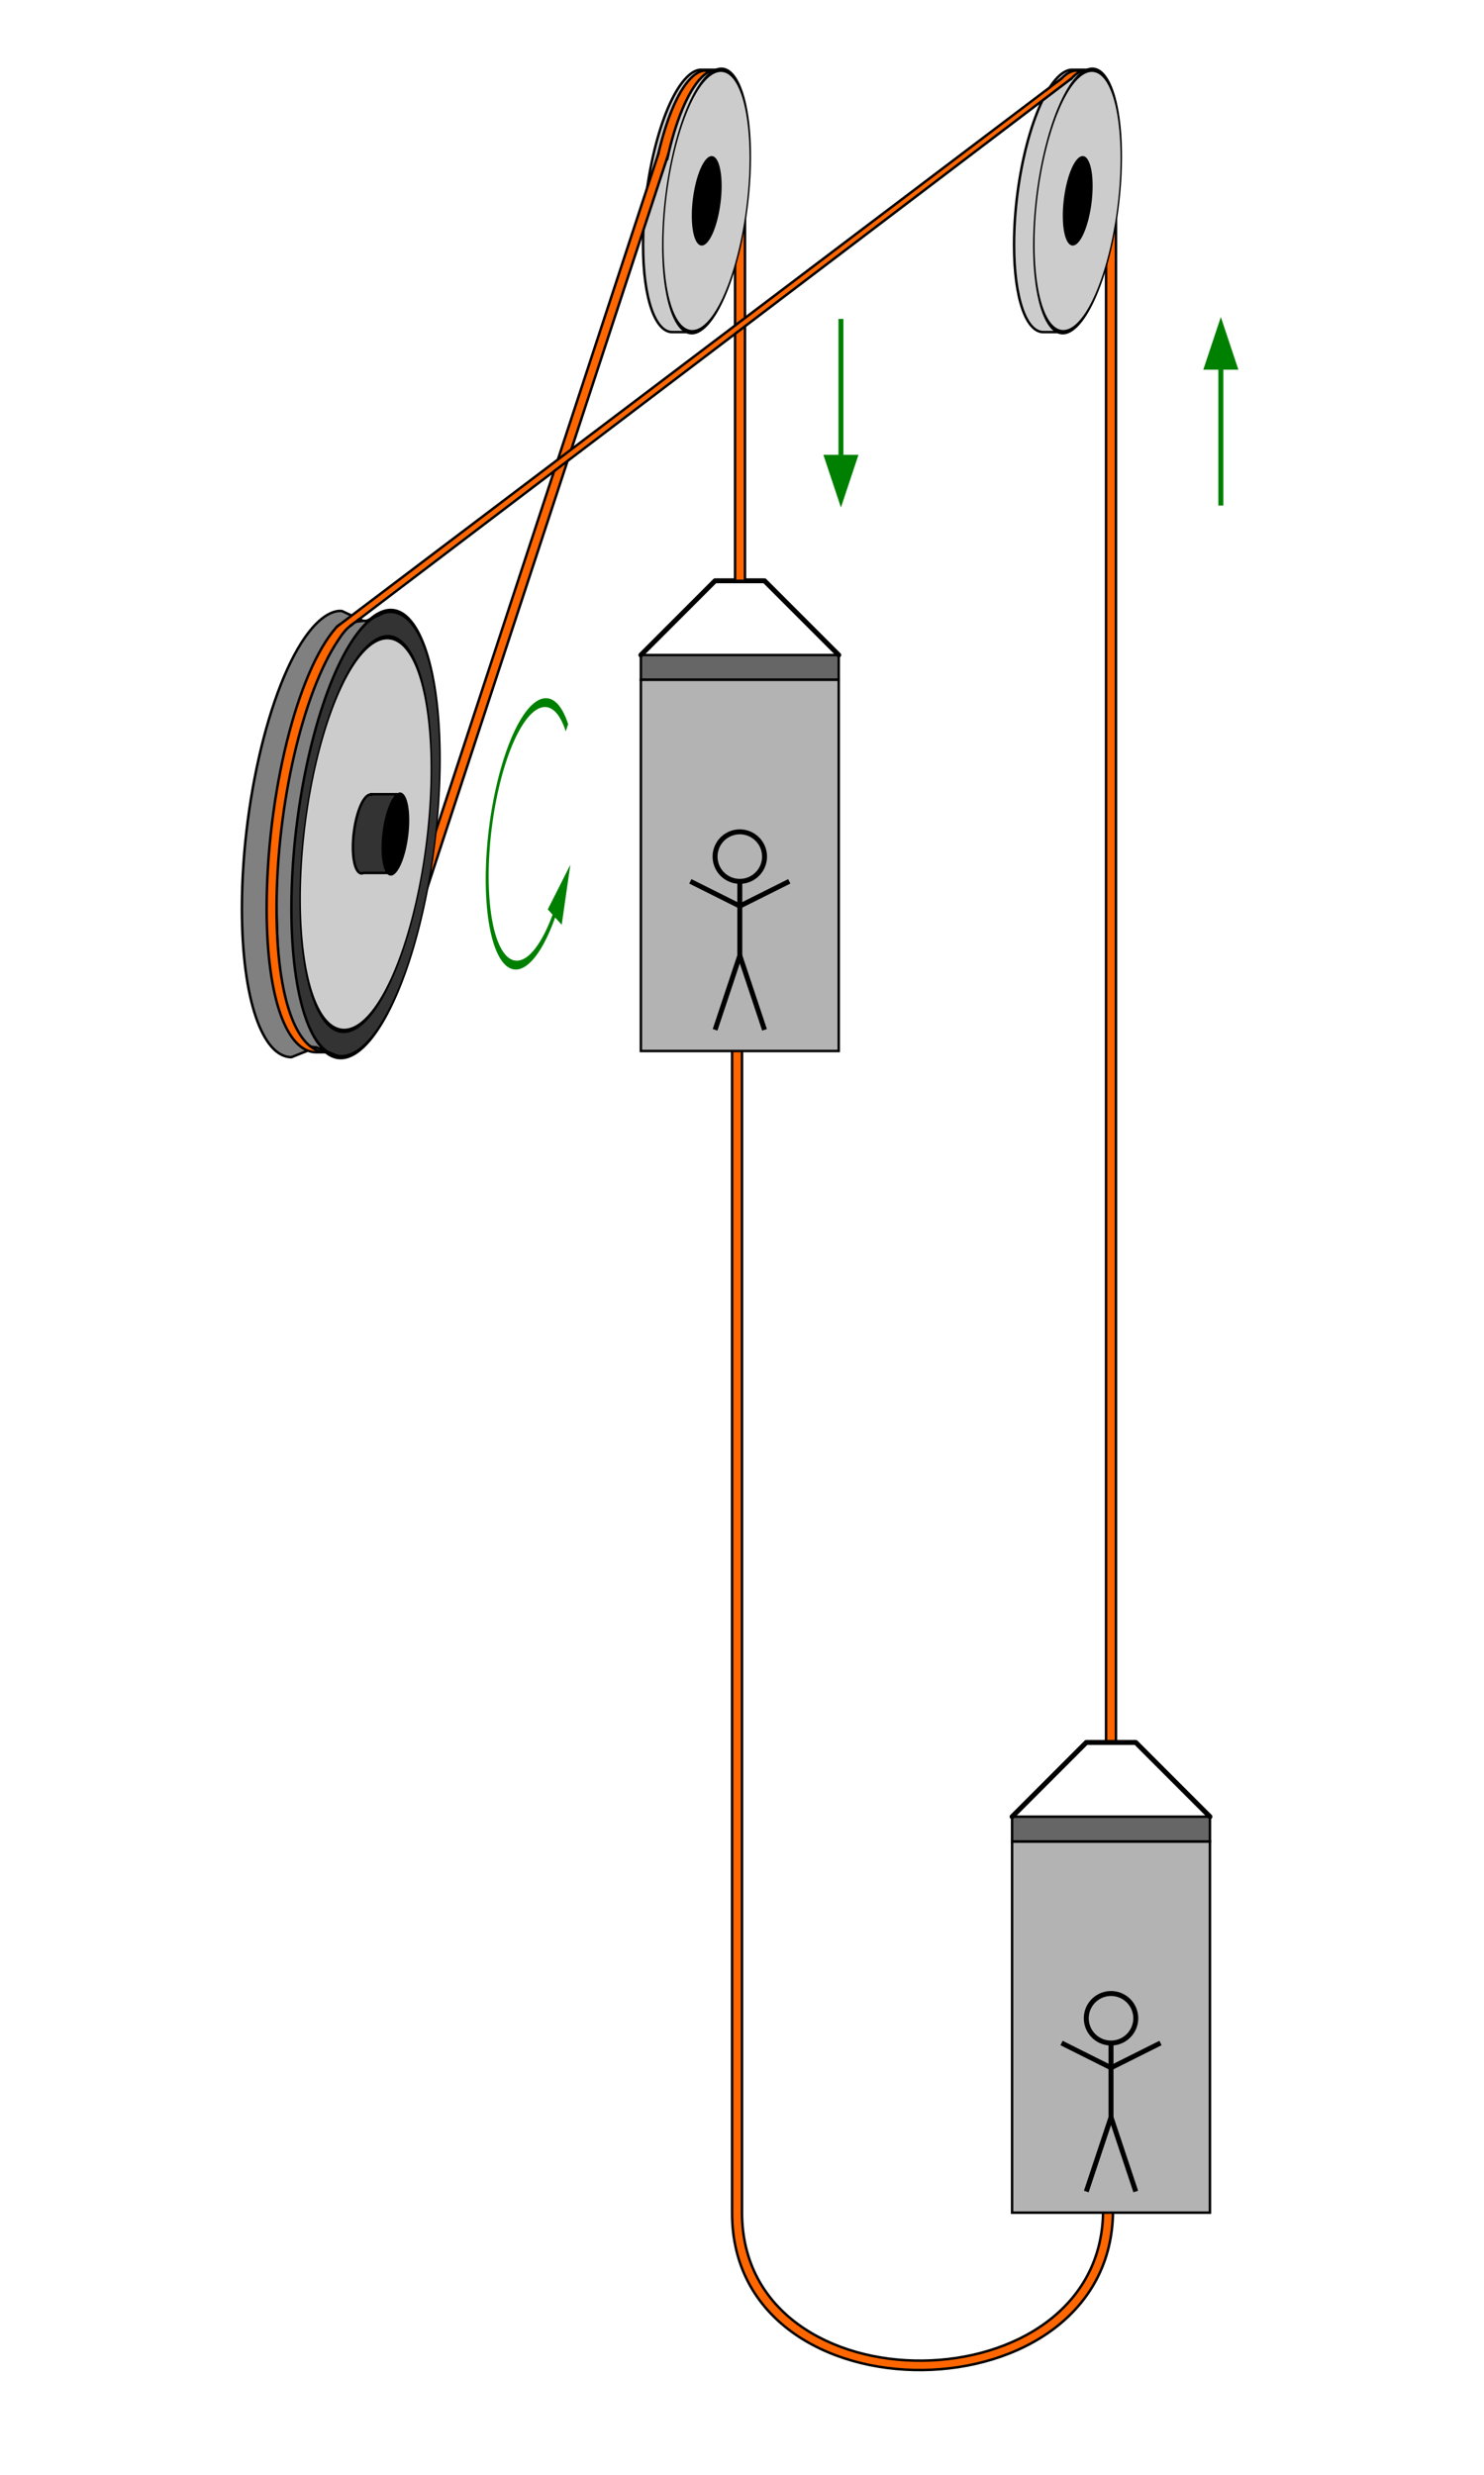 <?xml version="1.0" encoding="UTF-8" standalone="no"?>
<!-- Created with Inkscape (http://www.inkscape.org/) -->
<svg
   xmlns:dc="http://purl.org/dc/elements/1.1/"
   xmlns:cc="http://creativecommons.org/ns#"
   xmlns:rdf="http://www.w3.org/1999/02/22-rdf-syntax-ns#"
   xmlns:svg="http://www.w3.org/2000/svg"
   xmlns="http://www.w3.org/2000/svg"
   xmlns:sodipodi="http://sodipodi.sourceforge.net/DTD/sodipodi-0.dtd"
   xmlns:inkscape="http://www.inkscape.org/namespaces/inkscape"
   width="600"
   height="1000"
   id="svg2929"
   sodipodi:version="0.32"
   inkscape:version="0.46"
   version="1.0"
   sodipodi:docname="treibscheibe_4.svg"
   inkscape:output_extension="org.inkscape.output.svg.inkscape">
  <sodipodi:namedview
     id="base"
     pagecolor="#ffffff"
     bordercolor="#666666"
     borderopacity="1.0"
     inkscape:pageopacity="0.0"
     inkscape:pageshadow="2"
     inkscape:zoom="0.5"
     inkscape:cx="286.20342"
     inkscape:cy="606.24955"
     inkscape:current-layer="layer2"
     inkscape:document-units="px"
     showgrid="true"
     gridtolerance="11"
     objecttolerance="11"
     guidetolerance="11"
     inkscape:object-paths="true"
     inkscape:object-nodes="true"
     inkscape:window-width="1280"
     inkscape:window-height="960"
     inkscape:window-x="-4"
     inkscape:window-y="-5">
    <inkscape:grid
       spacingy="5px"
       spacingx="5px"
       enabled="true"
       visible="true"
       id="grid2939"
       type="xygrid" />
  </sodipodi:namedview>
  <defs
     id="defs2931">
    <inkscape:perspective
       id="perspective2937"
       inkscape:persp3d-origin="320 : 160 : 1"
       inkscape:vp_z="640 : 240 : 1"
       inkscape:vp_y="0 : 1000 : 0"
       inkscape:vp_x="0 : 240 : 1"
       sodipodi:type="inkscape:persp3d" />
  </defs>
  <g
     inkscape:groupmode="layer"
     id="layer2"
     inkscape:label="lift"
     style="display:inline">
    <path
       sodipodi:nodetypes="ccccc"
       id="path3519"
       d="M 259.112,264.679 L 259.112,274.679 L 339.112,274.679 L 339.112,264.679 L 259.112,264.679 z"
       style="fill:#666666;fill-rule:evenodd;stroke:#000000;stroke-width:1px;stroke-linecap:butt;stroke-linejoin:miter;stroke-opacity:1" />
    <path
       id="path3521"
       d="M 259.112,264.679 L 289.112,234.679 L 309.112,234.679 L 339.112,264.679"
       style="fill:none;fill-rule:evenodd;stroke:#000000;stroke-width:2;stroke-linecap:round;stroke-linejoin:round;stroke-miterlimit:4;stroke-dasharray:none;stroke-opacity:1" />
    <path
       sodipodi:nodetypes="ccccc"
       id="path3483"
       d="M 301.2,234.679 L 297.2,234.679 L 297.2,64.679 L 301.2,64.679 L 301.2,234.679 z"
       style="fill:#ff6600;fill-opacity:1;fill-rule:evenodd;stroke:#000000;stroke-width:1px;stroke-linecap:butt;stroke-linejoin:miter;stroke-opacity:1" />
    <path
       sodipodi:nodetypes="csscccccsc"
       id="path2650"
       d="M 282.938,28.192 C 281.277,28.39 279.517,29.363 277.688,31.192 C 267.931,40.949 260,71.279 260,98.879 C 260,120.843 265.035,134.447 272,134.192 L 272.438,134.192 L 280,134.192 L 291.188,28.192 L 283.75,28.192 C 283.563,28.185 283.378,28.178 283.188,28.192 C 283.103,28.198 283.023,28.182 282.938,28.192 z"
       style="fill:#cccccc;fill-opacity:1;stroke:#000000;stroke-width:1" />
    <path
       sodipodi:nodetypes="csccsccsc"
       id="path2707"
       d="M 284.594,28.562 C 282.934,28.761 281.173,29.733 279.344,31.562 C 273.784,37.122 268.994,49.359 265.75,63.969 L 269.781,64.25 C 273.018,49.363 278.047,36.859 283.688,31.219 C 285.009,29.898 286.293,29.022 287.531,28.562 L 285.406,28.562 C 285.219,28.556 285.034,28.549 284.844,28.562 C 284.759,28.569 284.679,28.552 284.594,28.562 z"
       style="fill:#ff6600;fill-opacity:1;stroke:#000000;stroke-width:1" />
    <path
       transform="matrix(0.707,-0.707,0,2,161.95,-45.071)"
       d="M 200,125 A 25,25 0 1 1 150,125 A 25,25 0 1 1 200,125 z"
       sodipodi:ry="25"
       sodipodi:rx="25"
       sodipodi:cy="125"
       sodipodi:cx="175"
       id="path2662"
       style="fill:#cccccc;fill-opacity:1;stroke:#000000;stroke-width:0.841"
       sodipodi:type="arc" />
    <path
       transform="matrix(0.573,-0.573,0,1.62,185.458,-21.079)"
       d="M 185,125 A 10,10 0 1 1 165,125 A 10,10 0 1 1 185,125 z"
       sodipodi:ry="10"
       sodipodi:rx="10"
       sodipodi:cy="125"
       sodipodi:cx="175"
       id="path2664"
       style="fill:#000000;fill-opacity:1;stroke:#000000;stroke-width:1.038"
       sodipodi:type="arc" />
    <path
       sodipodi:nodetypes="csscccccsc"
       id="path2674"
       d="M 432.938,28.192 C 431.277,28.39 429.517,29.363 427.688,31.192 C 417.931,40.949 410,71.279 410,98.879 C 410,120.843 415.035,134.447 422,134.192 L 422.438,134.192 L 430,134.192 L 441.188,28.192 L 433.75,28.192 C 433.563,28.185 433.378,28.178 433.188,28.192 C 433.103,28.198 433.023,28.182 432.938,28.192 z"
       style="fill:#cccccc;fill-opacity:1;stroke:#000000;stroke-width:1" />
    <path
       sodipodi:nodetypes="csccsccsc"
       id="path2438"
       d="M 434.594,28.562 C 432.934,28.761 431.173,29.733 429.344,31.562 C 428.886,32.021 428.433,32.524 427.985,33.071 L 432.993,31.951 C 433.224,31.695 433.455,31.451 433.688,31.219 C 435.009,29.898 436.293,29.022 437.531,28.562 L 435.406,28.562 C 435.219,28.556 435.034,28.549 434.844,28.562 C 434.759,28.569 434.679,28.552 434.594,28.562 z"
       style="fill:#ff6600;fill-opacity:1;stroke:#000000;stroke-width:1" />
    <path
       sodipodi:nodetypes="ccccc"
       id="path3481"
       d="M 451.2,704.079 L 447.2,704.079 L 447.2,64.079 L 451.2,64.079 L 451.2,704.079 z"
       style="fill:#ff6600;fill-opacity:1;fill-rule:evenodd;stroke:#000000;stroke-width:1px;stroke-linecap:butt;stroke-linejoin:miter;stroke-opacity:1" />
    <path
       transform="matrix(0.707,-0.707,0,2,311.95,-45.071)"
       d="M 200,125 A 25,25 0 1 1 150,125 A 25,25 0 1 1 200,125 z"
       sodipodi:ry="25"
       sodipodi:rx="25"
       sodipodi:cy="125"
       sodipodi:cx="175"
       id="path2656"
       style="fill:#cccccc;fill-opacity:1;stroke:#000000;stroke-width:0.841"
       sodipodi:type="arc" />
    <path
       transform="matrix(0.573,-0.573,0,1.62,335.458,-21.079)"
       d="M 185,125 A 10,10 0 1 1 165,125 A 10,10 0 1 1 185,125 z"
       sodipodi:ry="10"
       sodipodi:rx="10"
       sodipodi:cy="125"
       sodipodi:cx="175"
       id="path2658"
       style="fill:#000000;fill-opacity:1;stroke:#000000;stroke-width:1.038"
       sodipodi:type="arc" />
    <path
       id="path3613"
       d="M 493.6,144.279 L 493.6,204.279"
       style="fill:none;fill-rule:evenodd;stroke:#008000;stroke-width:2;stroke-linecap:butt;stroke-linejoin:miter;stroke-miterlimit:4;stroke-dasharray:none;stroke-opacity:1" />
    <path
       id="path3615"
       d="M 500,148.879 L 487.2,148.879 L 493.6,129.679 L 500,148.879 z"
       style="fill:#008000;fill-rule:evenodd;stroke:#008000;stroke-width:1px;stroke-linecap:butt;stroke-linejoin:miter;stroke-opacity:1" />
    <path
       id="path3617"
       d="M 340,188.879 L 340,128.879"
       style="fill:none;fill-rule:evenodd;stroke:#008000;stroke-width:2;stroke-linecap:butt;stroke-linejoin:miter;stroke-miterlimit:4;stroke-dasharray:none;stroke-opacity:1" />
    <path
       id="path3619"
       d="M 346.4,184.279 L 333.6,184.279 L 340,203.479 L 346.4,184.279 z"
       style="fill:#008000;fill-rule:evenodd;stroke:#008000;stroke-width:1px;stroke-linecap:butt;stroke-linejoin:miter;stroke-opacity:1" />
    <path
       sodipodi:nodetypes="ccsccsc"
       id="path2455"
       d="M 446,893 L 450,893 C 450,978 296,980.006 296,894.298 C 296,718.865 296,549.433 296,374 C 297.333,374 298.667,374 300,374 C 300,549.668 300,718.332 300,894 C 300,975 446,973.006 446,893 z"
       style="fill:#ff6600;fill-opacity:1;fill-rule:evenodd;stroke:#000000;stroke-width:1px;stroke-linecap:butt;stroke-linejoin:miter;stroke-opacity:1" />
    <path
       id="path3493"
       d="M 409.2,744.079 L 489.2,744.079 L 489.2,894.079 L 409.2,894.079 L 409.2,744.079 z"
       style="fill:#b3b3b3;fill-rule:evenodd;stroke:#000000;stroke-width:1px;stroke-linecap:butt;stroke-linejoin:miter;stroke-opacity:1;display:inline" />
    <path
       sodipodi:nodetypes="ccccc"
       id="path3495"
       d="M 409.2,734.079 L 409.2,744.079 L 489.2,744.079 L 489.2,734.079 L 409.2,734.079 z"
       style="fill:#666666;fill-rule:evenodd;stroke:#000000;stroke-width:1px;stroke-linecap:butt;stroke-linejoin:miter;stroke-opacity:1;display:inline" />
    <path
       id="path3499"
       d="M 409.2,734.079 L 439.2,704.079 L 459.2,704.079 L 489.2,734.079"
       style="fill:none;fill-rule:evenodd;stroke:#000000;stroke-width:2;stroke-linecap:round;stroke-linejoin:round;stroke-miterlimit:4;stroke-dasharray:none;stroke-opacity:1;display:inline" />
    <path
       transform="matrix(2,0,0,2,-310.8,125.528)"
       d="M 385,345 A 5,5 0 1 1 375,345 A 5,5 0 1 1 385,345 z"
       sodipodi:ry="5"
       sodipodi:rx="5"
       sodipodi:cy="345"
       sodipodi:cx="380"
       id="path3509"
       style="fill:none;fill-opacity:1;stroke:#000000;stroke-width:1;stroke-linecap:round;stroke-linejoin:round;stroke-miterlimit:4;stroke-dasharray:none;display:inline"
       sodipodi:type="arc" />
    <path
       sodipodi:nodetypes="ccc"
       id="path3511"
       d="M 449.2,825.528 L 449.2,855.528 L 439.2,885.528"
       style="fill:none;fill-rule:evenodd;stroke:#000000;stroke-width:2;stroke-linecap:butt;stroke-linejoin:miter;stroke-miterlimit:4;stroke-dasharray:none;stroke-opacity:1;display:inline" />
    <path
       sodipodi:nodetypes="cc"
       id="path3513"
       d="M 449.2,855.528 L 459.2,885.528"
       style="fill:none;fill-rule:evenodd;stroke:#000000;stroke-width:2;stroke-linecap:butt;stroke-linejoin:miter;stroke-miterlimit:4;stroke-dasharray:none;stroke-opacity:1;display:inline" />
    <path
       id="path3515"
       d="M 429.2,825.528 L 449.2,835.528 L 469.2,825.528"
       style="fill:none;fill-rule:evenodd;stroke:#000000;stroke-width:2;stroke-linecap:butt;stroke-linejoin:miter;stroke-miterlimit:4;stroke-dasharray:none;stroke-opacity:1;display:inline" />
    <path
       id="path3517"
       d="M 259.112,274.679 L 339.112,274.679 L 339.112,424.679 L 259.112,424.679 L 259.112,274.679 z"
       style="fill:#b3b3b3;fill-rule:evenodd;stroke:#000000;stroke-width:1px;stroke-linecap:butt;stroke-linejoin:miter;stroke-opacity:1;display:inline" />
    <path
       transform="matrix(2,0,0,2,-460.888,-343.872)"
       d="M 385,345 A 5,5 0 1 1 375,345 A 5,5 0 1 1 385,345 z"
       sodipodi:ry="5"
       sodipodi:rx="5"
       sodipodi:cy="345"
       sodipodi:cx="380"
       id="path3523"
       style="fill:none;fill-opacity:1;stroke:#000000;stroke-width:1;stroke-linecap:round;stroke-linejoin:round;stroke-miterlimit:4;stroke-dasharray:none;display:inline"
       sodipodi:type="arc" />
    <path
       sodipodi:nodetypes="ccc"
       id="path3525"
       d="M 299.112,356.128 L 299.112,386.128 L 289.112,416.128"
       style="fill:none;fill-rule:evenodd;stroke:#000000;stroke-width:2;stroke-linecap:butt;stroke-linejoin:miter;stroke-miterlimit:4;stroke-dasharray:none;stroke-opacity:1;display:inline" />
    <path
       sodipodi:nodetypes="cc"
       id="path3527"
       d="M 299.112,386.128 L 309.112,416.128"
       style="fill:none;fill-rule:evenodd;stroke:#000000;stroke-width:2;stroke-linecap:butt;stroke-linejoin:miter;stroke-miterlimit:4;stroke-dasharray:none;stroke-opacity:1;display:inline" />
    <path
       id="path3529"
       d="M 279.112,356.128 L 299.112,366.128 L 319.112,356.128"
       style="fill:none;fill-rule:evenodd;stroke:#000000;stroke-width:2;stroke-linecap:butt;stroke-linejoin:miter;stroke-miterlimit:4;stroke-dasharray:none;stroke-opacity:1;display:inline" />
  </g>
  <g
     inkscape:groupmode="layer"
     inkscape:label="Layer 1"
     id="layer1"
     style="display:inline">
    <path
       sodipodi:nodetypes="cccc"
       d="M 270.185,62.409 L 158.536,401.973 L 154.535,401.716 L 266.184,62.151"
       style="fill:#ff6600;fill-opacity:1;fill-rule:evenodd;stroke:#000000;stroke-width:1;stroke-linecap:square;stroke-linejoin:miter;stroke-miterlimit:4;stroke-dasharray:none;stroke-opacity:1"
       id="path2700" />
    <g
       id="g2440"
       transform="translate(-164,-125)">
      <path
         style="fill:#808080;fill-rule:evenodd;stroke:#000000;stroke-width:1px;stroke-linecap:butt;stroke-linejoin:miter;stroke-opacity:1"
         d="M 206.812,371.875 C 203.99,372.212 200.985,373.89 197.875,377 C 181.289,393.586 167.812,445.142 167.812,492.062 C 167.812,528.985 176.178,552.097 187.812,552.188 L 197.812,548.188 C 186.178,548.097 181.812,526.985 181.812,490.062 C 181.812,443.142 191.289,397.586 207.875,381 C 210.985,377.89 213.99,376.212 216.812,375.875 L 208.188,371.875 C 207.999,371.868 207.815,371.87 207.625,371.875 C 207.351,371.883 207.09,371.842 206.812,371.875 z"
         transform="translate(94,0)"
         id="path2580"
         sodipodi:nodetypes="cssccssccsc" />
      <path
         sodipodi:type="arc"
         style="fill:#333333;fill-opacity:1;fill-rule:evenodd;stroke:#000000;stroke-width:0.841px;stroke-linecap:butt;stroke-linejoin:miter;stroke-opacity:1"
         id="path2590"
         sodipodi:cx="287.5"
         sodipodi:cy="412.5"
         sodipodi:rx="42.5"
         sodipodi:ry="42.5"
         d="M 330,412.5 A 42.5,42.5 0 1 1 245,412.5 A 42.5,42.5 0 1 1 330,412.5 z"
         transform="matrix(0.707,-0.707,0,2,108.6,-159.721)" />
      <path
         sodipodi:type="arc"
         style="fill:#cccccc;fill-rule:evenodd;stroke:#000000;stroke-width:0.841px;stroke-linecap:butt;stroke-linejoin:miter;stroke-opacity:1"
         id="path2592"
         sodipodi:cx="287.5"
         sodipodi:cy="412.5"
         sodipodi:rx="37.5"
         sodipodi:ry="37.5"
         d="M 325,412.5 A 37.5,37.5 0 1 1 250,412.5 A 37.5,37.5 0 1 1 325,412.5 z"
         transform="matrix(0.707,-0.707,0,2,108.6,-159.721)" />
      <path
         style="fill:#808080;fill-rule:evenodd;stroke:#000000;stroke-width:1px;stroke-linecap:butt;stroke-linejoin:miter;stroke-opacity:1;display:inline"
         d="M 310.812,375.875 C 307.99,376.212 307.039,375.945 303.875,379 C 285.215,397.013 275.812,441.142 275.812,488.062 C 275.812,524.985 280.178,548.097 291.812,548.188 L 301.812,552.188 C 290.178,552.097 281.812,528.985 281.812,492.062 C 281.812,445.142 295.289,393.586 311.875,377 C 314.985,373.89 317.99,372.212 320.812,371.875 L 312.188,375.875 C 311.999,375.868 311.815,375.87 311.625,375.875 C 311.351,375.883 311.09,375.842 310.812,375.875 z"
         id="path4140"
         sodipodi:nodetypes="cssccssccsc" />
    </g>
    <path
       sodipodi:nodetypes="ccsscccc"
       id="path3541"
       d="M 150.067,320.917 L 150.067,321.105 C 149.433,320.98 148.736,321.248 148.005,321.98 C 145.078,324.907 142.692,334.012 142.692,342.292 C 142.692,349.65 144.533,353.927 147.005,352.73 L 156.255,352.73 L 160.067,320.917 L 150.067,320.917 z"
       style="fill:#333333;fill-rule:evenodd;stroke:#000000;stroke-width:1px;stroke-linecap:butt;stroke-linejoin:miter;stroke-opacity:1" />
    <path
       transform="matrix(0.707,-0.707,0,2,-43.4,-284.721)"
       d="M 295,412.5 A 7.5,7.5 0 1 1 280,412.5 A 7.5,7.5 0 1 1 295,412.5 z"
       sodipodi:ry="7.5"
       sodipodi:rx="7.5"
       sodipodi:cy="412.5"
       sodipodi:cx="287.5"
       id="path2594"
       style="fill:#000000;fill-opacity:1;stroke:#000000;stroke-width:0.841"
       sodipodi:type="arc" />
    <g
       id="g2492"
       transform="translate(12.5,50)">
      <path
         sodipodi:type="arc"
         style="fill:none;fill-opacity:1;stroke:#008000;stroke-width:1.682;stroke-miterlimit:4;stroke-dasharray:none"
         id="path3605"
         sodipodi:cx="175"
         sodipodi:cy="125"
         sodipodi:rx="25"
         sodipodi:ry="25"
         d="M 194.302,140.888 A 25,25 0 1 1 194.277,109.082"
         transform="matrix(0.704,-0.53,6.1618646e-2,-2.054,71.243,636.44)"
         sodipodi:start="0.6886756"
         sodipodi:end="5.5929483"
         sodipodi:open="true" />
      <path
         style="fill:#008000;fill-rule:evenodd;stroke:none;stroke-width:1px;stroke-linecap:butt;stroke-linejoin:miter;stroke-opacity:1"
         d="M 218.1,299.4 L 214.601,323.667 L 208.971,317.462 L 218.1,299.4 z"
         id="path3607" />
    </g>
    <g
       style="display:inline"
       id="g4152"
       transform="translate(-244,-125)">
      <path
         style="fill:#ff6600;fill-opacity:1;fill-rule:evenodd;stroke:#000000;stroke-width:1px;stroke-linecap:round;stroke-linejoin:round;stroke-opacity:1"
         d="M 380.041,378.417 C 364.098,396.363 351.812,446.408 351.812,492.062 C 351.812,528.985 360.178,550.097 371.812,550.188 L 375.812,550.188 C 364.178,550.097 355.812,528.985 355.812,492.062 C 355.812,450.378 366.497,404.926 380.653,383.804 C 382.123,381.61 383.621,379.247 386.207,377.476 C 382.259,376.722 381.794,376.77 380.041,378.417 z"
         id="path4154"
         sodipodi:nodetypes="csccsscc" />
    </g>
    <g
       transform="translate(-60,0)"
       id="g2426">
      <path
         id="path2683"
         style="fill:#ff6600;fill-opacity:1;fill-rule:evenodd;stroke:none;stroke-width:1px;stroke-linecap:butt;stroke-linejoin:miter;stroke-opacity:1"
         d="M 489.465,32.114 L 493.151,31.279 L 200,253.517 L 196.176,252.964 L 489.465,32.114 z"
         sodipodi:nodetypes="ccccc" />
      <path
         id="path2678"
         style="fill:#ff6600;fill-opacity:1;fill-rule:evenodd;stroke:#000000;stroke-width:1px;stroke-linecap:round;stroke-linejoin:miter;stroke-opacity:1"
         d="M 196.175,253.268 L 489.171,31.738 M 201.674,252.87 L 493.244,31.677"
         sodipodi:nodetypes="cccc" />
    </g>
  </g>
</svg>
